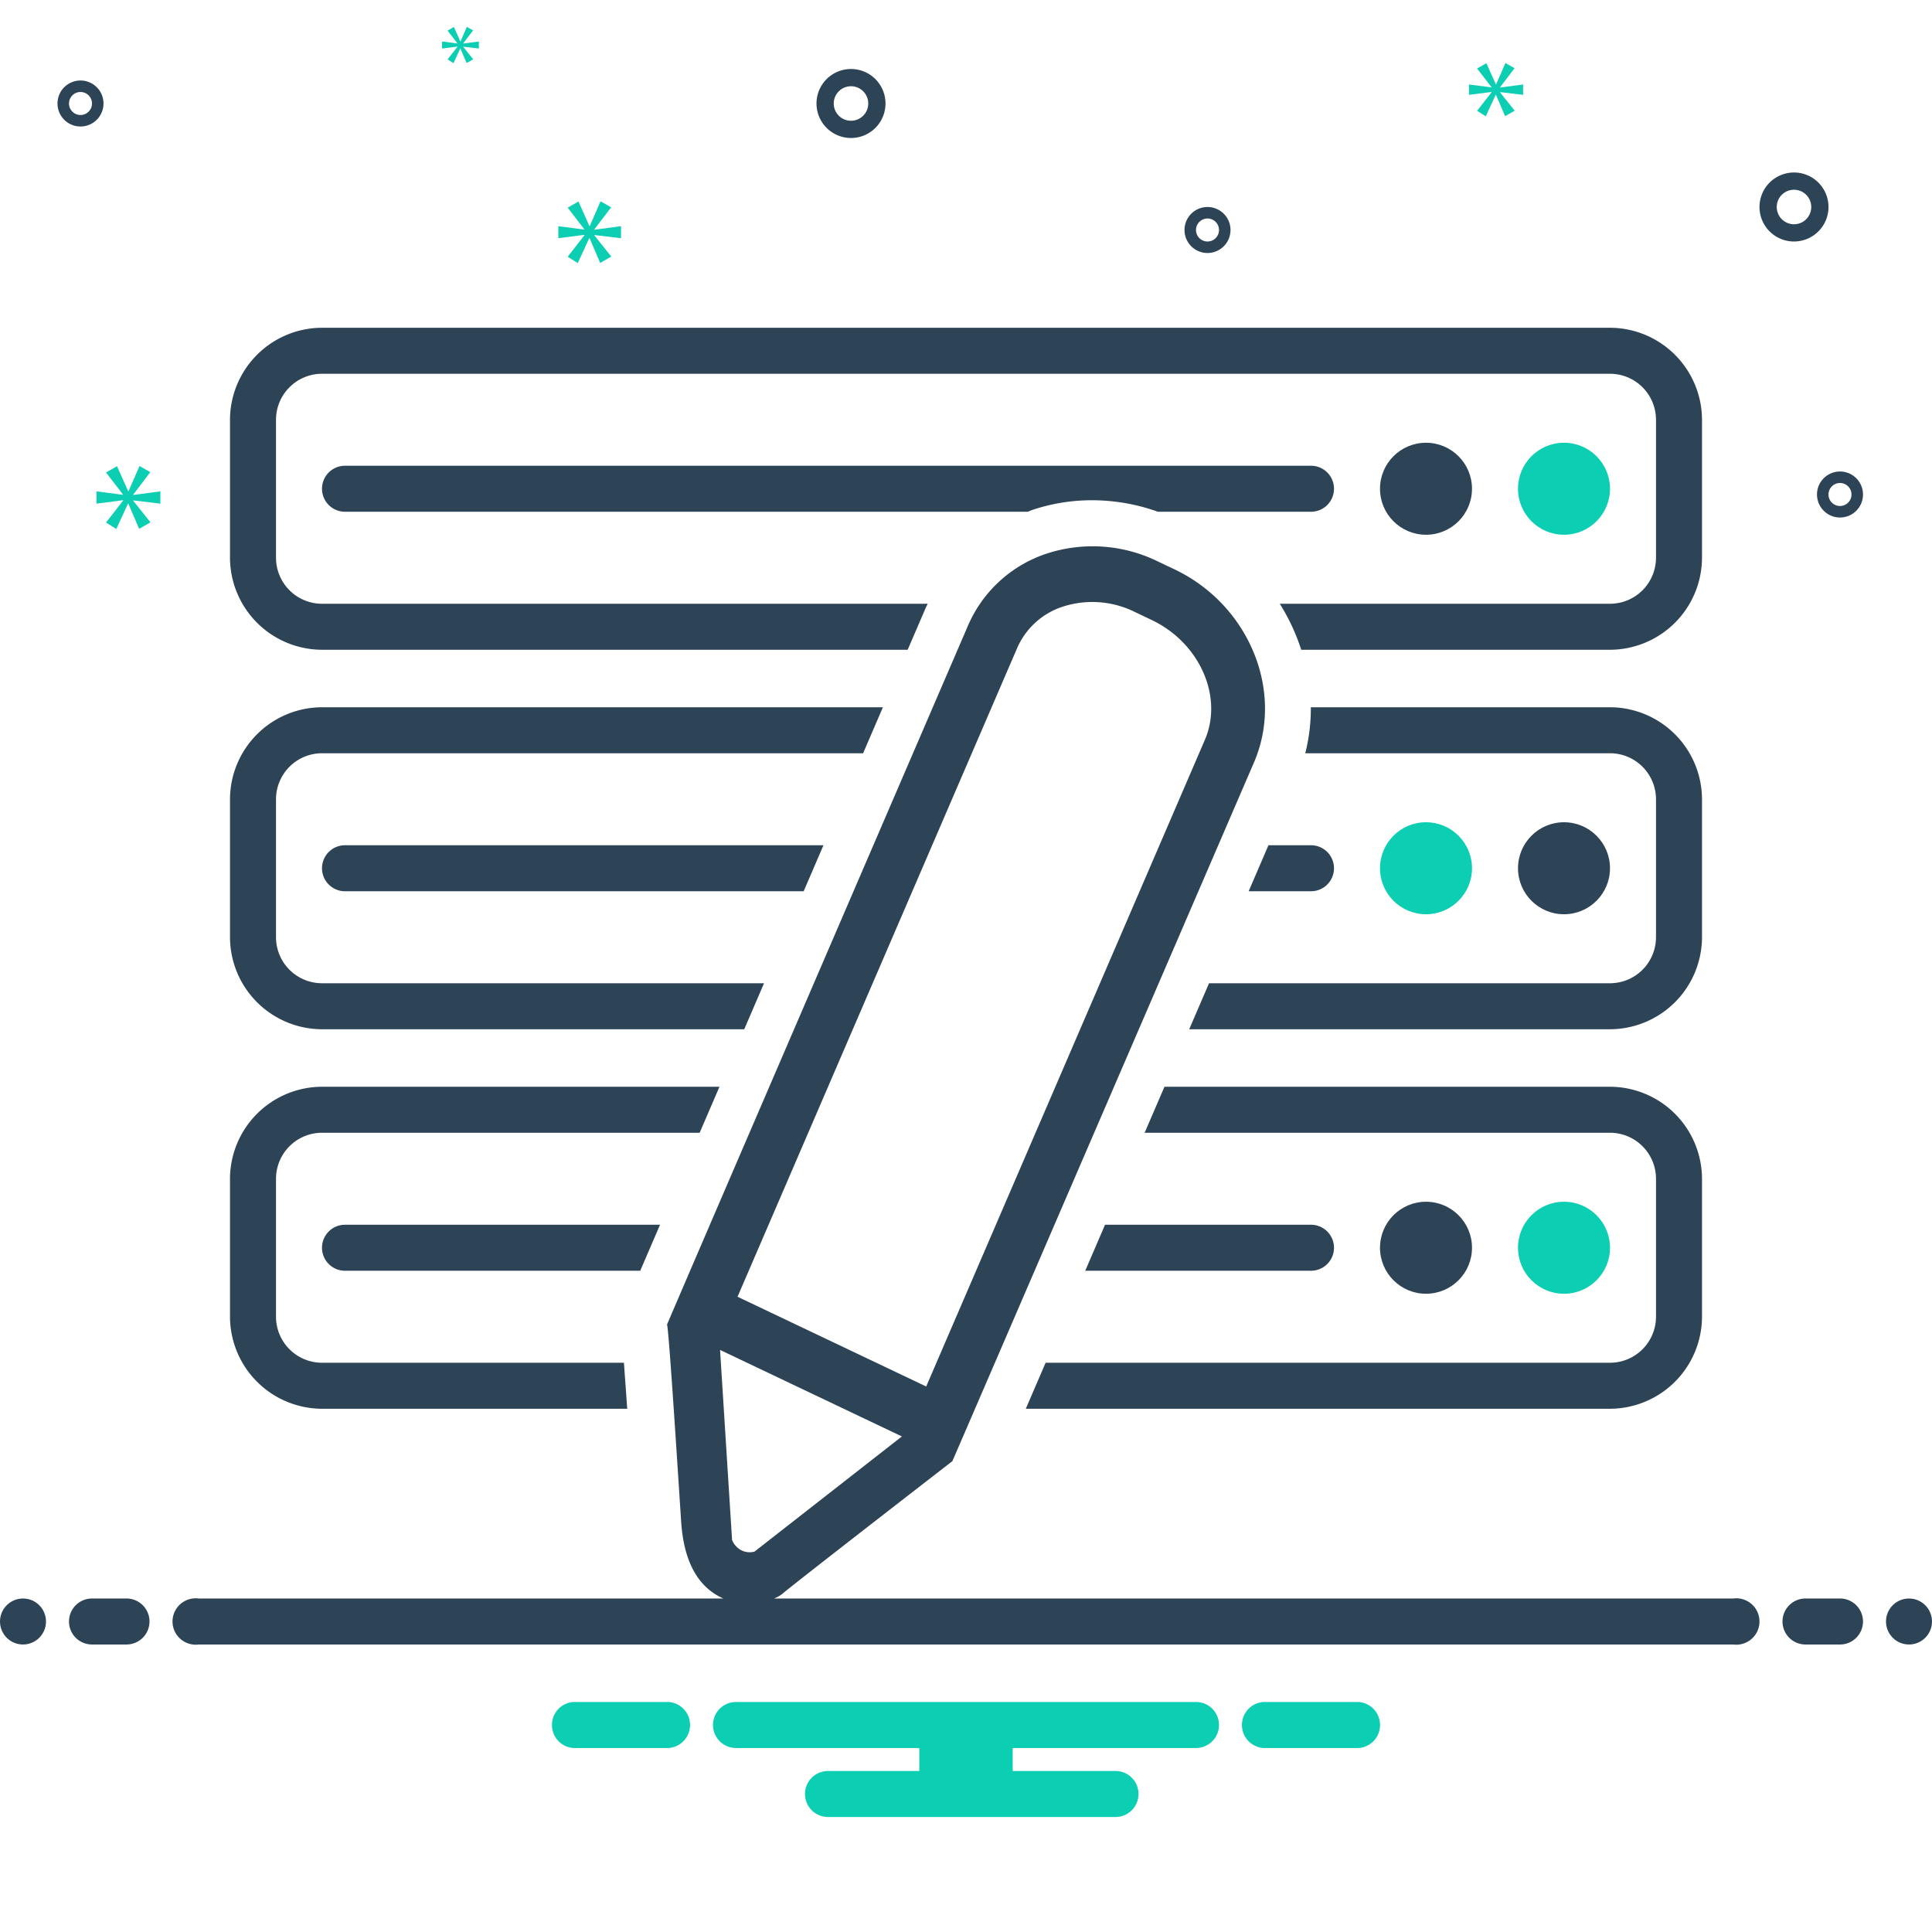 <svg xmlns="http://www.w3.org/2000/svg" viewBox="0 0 168 168" id="data-edit"><circle cx="124" cy="42.5" r="4" fill="#2d4356"></circle><circle cx="136" cy="75.5" r="4" fill="#2d4356"></circle><circle cx="124" cy="108.5" r="4" fill="#2d4356"></circle><path fill="#2d4356" d="M28 56.5h50.928l1.572-3.649c.051-.12.117-.232.172-.35H28a4.005 4.005 0 0 1-4-4v-12a4.005 4.005 0 0 1 4-4h112a4.005 4.005 0 0 1 4 4v12a4.005 4.005 0 0 1-4 4h-28.715a17.704 17.704 0 0 1 1.864 4H140a8.024 8.024 0 0 0 8-8v-12a8.024 8.024 0 0 0-8-8H28a8.024 8.024 0 0 0-8 8v12a8.024 8.024 0 0 0 8 8Z"></path><path fill="#2d4356" d="M116 42.5a2 2 0 0 0-2-2H30a2 2 0 1 0 0 4h59.37c.15-.055.291-.122.443-.173a16.282 16.282 0 0 1 5.15-.827 16.992 16.992 0 0 1 5.726 1H114a2 2 0 0 0 2-2zm-88 47h36.716l1.722-4H28a4.005 4.005 0 0 1-4-4v-12a4.005 4.005 0 0 1 4-4h47.052l1.722-4H28a8.024 8.024 0 0 0-8 8v12a8.024 8.024 0 0 0 8 8zm120-20a8.024 8.024 0 0 0-8-8h-26.015a15.854 15.854 0 0 1-.484 4H140a4.005 4.005 0 0 1 4 4v12a4.005 4.005 0 0 1-4 4h-34.867l-1.723 4H140a8.024 8.024 0 0 0 8-8z"></path><path fill="#2d4356" d="M28 75.5a2 2 0 0 0 2 2h39.884l1.722-4H30a2 2 0 0 0-2 2zm88 0a2 2 0 0 0-2-2h-3.7l-1.722 4H114a2 2 0 0 0 2-2zm-88 47h26.542l-.288-4H28a4.005 4.005 0 0 1-4-4v-12a4.005 4.005 0 0 1 4-4h32.84l1.722-4H28a8.024 8.024 0 0 0-8 8v12a8.024 8.024 0 0 0 8 8zm61.2 0H140a8.024 8.024 0 0 0 8-8v-12a8.024 8.024 0 0 0-8-8h-38.743l-1.722 4H140a4.005 4.005 0 0 1 4 4v12a4.005 4.005 0 0 1-4 4H90.923z"></path><path fill="#2d4356" d="M28 108.5a2 2 0 0 0 2 2h25.672l1.722-4H30a2 2 0 0 0-2 2zm88 0a2 2 0 0 0-2-2H96.09l-1.722 4H114a2 2 0 0 0 2-2zM159 18a3 3 0 1 0-3 3 3.003 3.003 0 0 0 3-3zm-4.5 0a1.5 1.5 0 1 1 1.5 1.5 1.501 1.501 0 0 1-1.5-1.5zM74 12a3 3 0 1 0-3-3 3.003 3.003 0 0 0 3 3zm0-4.5A1.5 1.5 0 1 1 72.5 9 1.501 1.501 0 0 1 74 7.5zM160 41a2 2 0 1 0 2 2 2.002 2.002 0 0 0-2-2zm0 3a1 1 0 1 1 1-1 1.001 1.001 0 0 1-1 1zm-55-22a2 2 0 1 0-2-2 2.002 2.002 0 0 0 2 2zm0-3a1 1 0 1 1-1 1 1.001 1.001 0 0 1 1-1zM9 9a2 2 0 1 0-2 2 2.002 2.002 0 0 0 2-2zM6 9a1 1 0 1 1 1 1 1.001 1.001 0 0 1-1-1z"></path><circle cx="2" cy="141" r="2" fill="#2d4356"></circle><path fill="#2d4356" d="M11 139H8a2 2 0 0 0 0 4h3a2 2 0 0 0 0-4zm149 0h-3a2 2 0 0 0 0 4h3a2 2 0 0 0 0-4z"></path><circle cx="166" cy="141" r="2" fill="#2d4356"></circle><path fill="#2d4356" d="M150.721 139H67.31a2.795 2.795 0 0 0 .717-.403c1.075-.925 14.048-10.967 14.788-11.54.016-.012 26.238-60.783 26.238-60.783 2.65-6.18-.45-13.685-6.917-16.763l-1.467-.697a12.875 12.875 0 0 0-9.605-.69 11.298 11.298 0 0 0-6.903 6.306S57.975 115.18 58 115.19c.154.066 1.125 15.637 1.24 17.249.191 2.66 1.046 5.406 3.656 6.561H17.28a2.017 2.017 0 1 0 0 4H150.72a2.017 2.017 0 1 0 0-4ZM88.442 56.367a6.522 6.522 0 0 1 4.028-3.632 8.329 8.329 0 0 1 6.22.483l1.463.697c4.161 1.982 6.234 6.657 4.621 10.413l-24.236 56.237-16.404-7.804Zm-10.017 68.541-12.816 10.015a1.613 1.613 0 0 1-1.156-.121 1.754 1.754 0 0 1-.795-.886l-1.044-16.531Z"></path><circle cx="136" cy="42.5" r="4" fill="#0bceb2"></circle><circle cx="124" cy="75.5" r="4" fill="#0bceb2"></circle><circle cx="136" cy="108.5" r="4" fill="#0bceb2"></circle><path fill="#0bceb2" d="m11.583 43.011 1.487-1.955-.939-.532-.954 2.19h-.032l-.97-2.175-.955.548 1.471 1.909v.031l-2.3-.297v1.064l2.316-.297v.031L9.22 45.436l.892.564 1.018-2.206h.03l.939 2.19.986-.563-1.502-1.878v-.031l2.362.282V42.73l-2.362.312v-.031zM40.281 3.769l.856-1.126-.54-.306-.55 1.261h-.018l-.558-1.253-.551.316.848 1.099v.018l-1.325-.171v.613l1.334-.171v.018l-.857 1.099.514.324.586-1.27h.018l.54 1.261.568-.324-.865-1.082v-.018l1.36.163v-.613l-1.36.18v-.018zM50.823 20.453l-1.458 1.872.875.553.998-2.165h.03l.921 2.149.967-.552-1.473-1.842v-.031l2.317.276V19.67l-2.317.307v-.031l1.459-1.918-.921-.522-.936 2.148h-.032l-.951-2.133-.937.538 1.443 1.872v.031l-2.256-.292v1.043l2.271-.291v.031zM130.443 8.009l1.999.239v-.9l-1.999.264v-.026l1.258-1.655-.794-.45-.808 1.853h-.026l-.821-1.84-.808.464 1.245 1.615v.026l-1.947-.251v.9l1.96-.252v.027l-1.258 1.615.754.477.862-1.867h.025l.795 1.853.834-.476-1.271-1.589v-.027zM118.154 148h-8.308a2.006 2.006 0 0 0 0 4h8.308a2.006 2.006 0 0 0 0-4zm-60 0h-8.308a2.006 2.006 0 0 0 0 4h8.308a2.006 2.006 0 0 0 0-4zM104 148H64a2 2 0 0 0 0 4h15.94v2H72a2 2 0 0 0 0 4h25a2 2 0 0 0 0-4h-8.94v-2H104a2 2 0 0 0 0-4z"></path></svg>